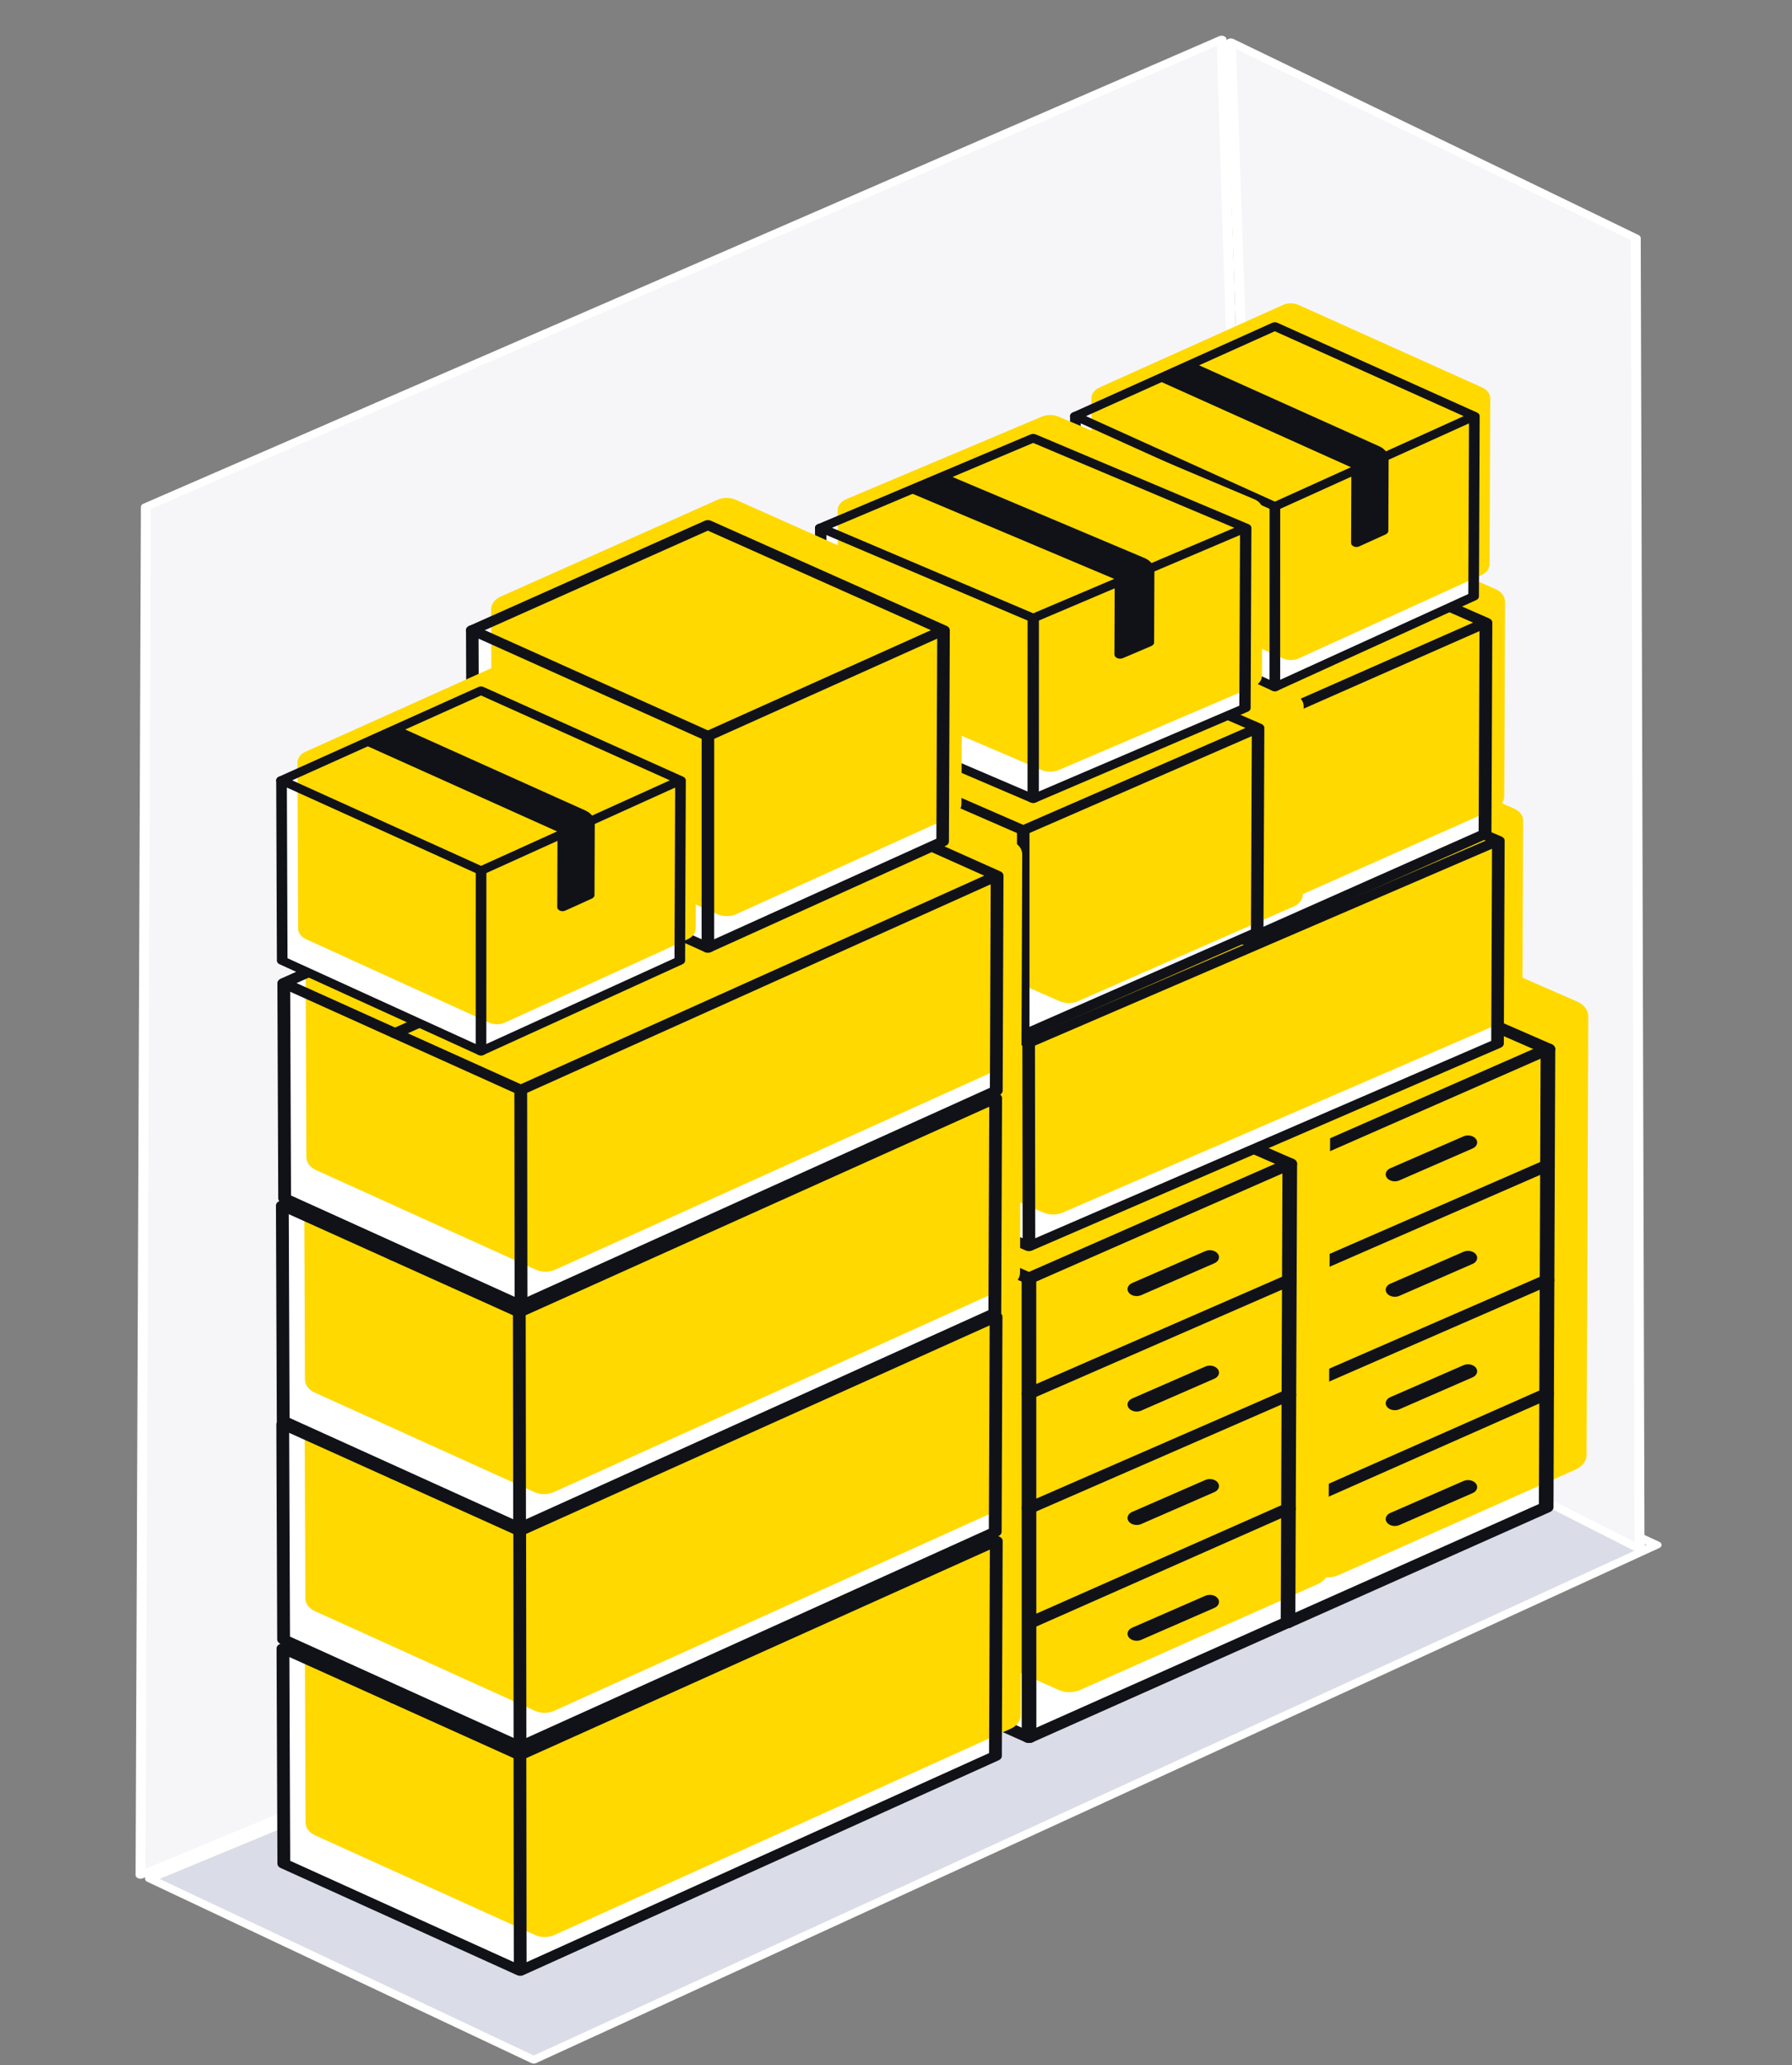 <?xml version="1.0" encoding="utf-8"?>
<svg width="1423" height="1639" viewBox="0 0 1423 1639" fill="none" xmlns="http://www.w3.org/2000/svg">
  <rect x="0" y="0" width="1423" height="1639" fill="#808080" stroke="none"/>
  <g clip-path="url(#clip0_683_17873)" style="" transform="matrix(1.138, 0, 0, 1.028, -53.071, -34.36)">
    <g transform="matrix(1.733, 0, 0, 1.416, -590.453, -127.221)" style="">
      <path d="M 901.062 872.378 L 428.013 1137.649 L 582.54 1236.41 L 1034.653 955.688 L 901.062 872.378 Z" fill="#DADCE7" stroke="white" stroke-width="4" stroke-linecap="round" stroke-linejoin="round"/>
      <path d="M 863.213 136.402 L 881.486 857.316 L 1027.783 957.964 L 1026.257 243.24 L 863.213 136.402 Z" fill="#F6F6F9" stroke="white" stroke-width="4" stroke-linecap="round" stroke-linejoin="round"/>
      <path d="M 876.93 881.311 L 859.5 134.924 L 426.358 389.802 L 424.216 1135.681 L 876.93 881.311 Z" fill="#F6F6F9" stroke="white" stroke-width="4" stroke-linecap="round" stroke-linejoin="round"/>
      <g transform="matrix(1, 0, 0, 1, -27.032, 440.845)" style="visibility: hidden;">
        <path d="M1110.32 914.34L1035.33 957.34L1035.58 1043.78L1110.33 1087.25L1185.05 1043.78L1185.33 957.34L1110.32 914.34Z" fill="white"/>
        <path d="M1113.33 904.05L1044.35 943.61C1042.48 944.68 1041.33 946.68 1041.33 948.83L1041.56 1028.34C1041.56 1030.47 1042.7 1032.44 1044.54 1033.51L1113.3 1073.49C1115.16 1074.57 1117.47 1074.57 1119.33 1073.49L1188.06 1033.51C1189.9 1032.44 1191.04 1030.47 1191.04 1028.34L1191.3 948.83C1191.3 946.67 1190.16 944.68 1188.28 943.61L1119.28 904.05C1117.43 902.99 1115.16 902.99 1113.31 904.05H1113.33Z" fill="#FFD900"/>
        <path d="M1110.33 1087.25L1035.58 1043.78L1035.33 957.34L1110.34 1000.65L1110.33 1087.25Z" stroke="#111218" stroke-width="4" stroke-linecap="round" stroke-linejoin="round"/>
        <path d="M1035.33 957.34L1110.32 914.34L1185.33 957.34L1110.34 1000.65L1185.33 957.34L1185.05 1043.78L1110.33 1087.25" stroke="#111218" stroke-width="4" stroke-linecap="round" stroke-linejoin="round"/>
        <path d="M1077.98 981.93L1078.08 1018.08C1078.08 1019.62 1076.41 1020.59 1075.08 1019.82L1065.07 1014.03C1064.45 1013.67 1064.07 1013.02 1064.07 1012.3L1063.97 977.89C1063.97 977.82 1063.97 977.75 1063.98 977.68C1063.98 977.54 1063.98 977.41 1064 977.27C1064.01 977.15 1064.02 977.04 1064.04 976.93C1064.05 976.82 1064.07 976.71 1064.09 976.61C1064.11 976.47 1064.14 976.34 1064.17 976.21C1064.19 976.13 1064.21 976.04 1064.24 975.95C1064.28 975.82 1064.32 975.69 1064.37 975.56C1064.39 975.47 1064.42 975.39 1064.45 975.31C1064.5 975.19 1064.56 975.06 1064.61 974.94C1064.65 974.86 1064.69 974.77 1064.74 974.68C1064.79 974.58 1064.85 974.47 1064.91 974.36C1064.97 974.27 1065.02 974.17 1065.08 974.08C1065.14 973.99 1065.2 973.91 1065.26 973.82C1065.34 973.72 1065.41 973.62 1065.49 973.52C1065.55 973.44 1065.61 973.37 1065.67 973.3C1065.76 973.2 1065.84 973.1 1065.94 973.01C1066 972.94 1066.08 972.87 1066.15 972.8C1066.24 972.72 1066.33 972.63 1066.42 972.55C1066.51 972.47 1066.61 972.4 1066.7 972.33C1066.78 972.27 1066.87 972.2 1066.95 972.14C1067.07 972.05 1067.2 971.98 1067.33 971.9C1067.38 971.87 1067.43 971.83 1067.48 971.8L1139.02 930.78L1153.09 938.85L1077.98 981.92V981.93Z" fill="#111218"/>
      </g>
      <g transform="matrix(1, 0, 0, 1, -19.125, 502.885)" style="visibility: hidden;">
        <path d="M408.142 926.44L333.152 969.45L333.412 1055.89L408.152 1099.35L482.872 1055.89L483.152 969.45L408.142 926.44Z" fill="white"/>
        <path d="M411.162 916.16L342.182 955.72C340.312 956.79 339.162 958.79 339.162 960.94L339.392 1040.45C339.392 1042.58 340.532 1044.55 342.372 1045.62L411.132 1085.6C412.992 1086.68 415.302 1086.68 417.162 1085.6L485.892 1045.62C487.732 1044.55 488.872 1042.58 488.872 1040.45L489.132 960.94C489.132 958.78 487.992 956.79 486.112 955.72L417.112 916.16C415.262 915.1 412.992 915.1 411.142 916.16H411.162Z" fill="#FFD900"/>
        <path d="M408.152 1099.35L333.412 1055.89L333.152 969.45L408.172 1012.76L408.152 1099.35Z" stroke="#111218" stroke-width="4" stroke-linecap="round" stroke-linejoin="round"/>
        <path d="M333.152 969.45L408.142 926.44L483.152 969.45L408.172 1012.76L483.152 969.45L482.872 1055.89L408.152 1099.35" stroke="#111218" stroke-width="4" stroke-linecap="round" stroke-linejoin="round"/>
        <path d="M442.602 946.19L367.492 989.27" stroke="#111218" stroke-width="4" stroke-linecap="round" stroke-linejoin="round"/>
      </g>
      <g transform="matrix(1, 0, 0, 1, -222.481, 572.818)" style="visibility: hidden;">
        <path d="M421.453 831.32L346.473 874.32L346.723 960.76L421.473 1004.22L496.193 960.76L496.473 874.32L421.453 831.32Z" fill="white"/>
        <path d="M424.473 821.03L355.493 860.59C353.623 861.66 352.473 863.66 352.473 865.81L352.703 945.32C352.703 947.45 353.843 949.42 355.683 950.49L424.443 990.47C426.303 991.55 428.613 991.55 430.473 990.47L499.203 950.49C501.043 949.42 502.183 947.45 502.183 945.32L502.443 865.81C502.443 863.65 501.303 861.66 499.423 860.59L430.423 821.03C428.573 819.97 426.303 819.97 424.453 821.03H424.473Z" fill="#FFD900"/>
        <path d="M421.473 1004.22L346.723 960.76L346.473 874.32L421.483 917.63L421.473 1004.22Z" stroke="#111218" stroke-width="4" stroke-linecap="round" stroke-linejoin="round"/>
        <path d="M346.473 874.32L421.453 831.32L496.473 874.32L421.483 917.63L496.473 874.32L496.193 960.76L421.473 1004.22" stroke="#111218" stroke-width="4" stroke-linecap="round" stroke-linejoin="round"/>
        <path d="M462.192 894.12L387.062 851.04" stroke="#111218" stroke-width="4" stroke-linecap="round" stroke-linejoin="round"/>
      </g>
      <g transform="matrix(1, 0, 0, 1, -1.218, 193.753)" style="visibility: hidden;">
        <path d="M875.942 1190.28L725.412 1276.78L725.682 1363.2L801.142 1407.07L951.312 1319.96L951.572 1233.64L875.942 1190.28Z" fill="white"/>
        <path d="M879.982 1180.36L736.752 1262.66C734.882 1263.73 733.732 1265.73 733.742 1267.88L733.982 1346.64C733.982 1348.77 735.122 1350.74 736.962 1351.81L805.792 1391.83C807.652 1392.91 809.952 1392.91 811.822 1391.83L954.712 1308.94C956.552 1307.87 957.692 1305.9 957.702 1303.77L957.942 1225.12C957.942 1222.96 956.802 1220.97 954.922 1219.9L885.952 1180.36C884.102 1179.3 881.832 1179.3 879.982 1180.36Z" fill="#FFD900"/>
        <path d="M950.082 1233.64L875.942 1191.14L726.912 1276.78L801.052 1319.68L950.082 1233.64ZM950.082 1233.64L949.822 1319.96L801.142 1406.2L801.052 1319.68L801.142 1406.2L727.172 1363.2L726.912 1276.78" stroke="#111218" stroke-width="4" stroke-linecap="round" stroke-linejoin="round"/>
        <path d="M910.762 1211.28L761.742 1296.92" stroke="#111218" stroke-width="4" stroke-linecap="round" stroke-linejoin="round"/>
      </g>
      <g transform="matrix(1, 0, 0, 1, 346.903, 331.034)" style="visibility: hidden;">
        <g>
          <path d="M849.103 1118.97L774.113 1161.97L774.373 1248.41L849.113 1291.88L923.833 1248.41L924.113 1161.97L849.103 1118.97Z" fill="white"/>
          <path d="M852.123 1108.68L783.143 1148.24C781.273 1149.31 780.123 1151.31 780.123 1153.46L780.353 1232.97C780.353 1235.1 781.493 1237.07 783.333 1238.14L852.093 1278.12C853.953 1279.2 856.263 1279.2 858.123 1278.12L926.853 1238.14C928.693 1237.07 929.833 1235.1 929.833 1232.97L930.093 1153.46C930.093 1151.3 928.953 1149.31 927.073 1148.24L858.073 1108.68C856.223 1107.62 853.953 1107.62 852.103 1108.68H852.123Z" fill="#FFD900"/>
          <path d="M849.113 1291.88L774.373 1248.41L774.113 1161.97L849.133 1205.28L849.113 1291.88Z" stroke="#111218" stroke-width="4" stroke-linecap="round" stroke-linejoin="round"/>
          <path d="M774.113 1161.97L849.103 1118.97L924.113 1161.97L849.133 1205.28L924.113 1161.97L923.833 1248.41L849.113 1291.88" stroke="#111218" stroke-width="4" stroke-linecap="round" stroke-linejoin="round"/>
        </g>
        <path d="M828.704 1225.37L790.094 1203.08" stroke="#111218" stroke-width="14" stroke-linecap="round" stroke-linejoin="round"/>
      </g>
      <g transform="matrix(1, 0, 0, 1, 37.881, 653.614)" style="visibility: hidden;">
        <path d="M1278.74 599.02L1203.75 642.02L1204.01 728.46L1278.75 771.92L1353.47 728.46L1353.75 642.02L1278.74 599.02Z" fill="white"/>
        <path d="M1281.76 588.73L1212.78 628.29C1210.91 629.36 1209.76 631.36 1209.76 633.51L1209.99 713.02C1209.99 715.15 1211.13 717.12 1212.97 718.19L1281.73 758.17C1283.59 759.25 1285.9 759.25 1287.76 758.17L1356.49 718.19C1358.33 717.12 1359.47 715.15 1359.47 713.02L1359.73 633.51C1359.73 631.35 1358.59 629.36 1356.71 628.29L1287.71 588.73C1285.86 587.67 1283.59 587.67 1281.74 588.73H1281.76Z" fill="#FFD900"/>
        <path d="M1278.75 771.92L1204.01 728.46L1203.75 642.02L1278.77 685.33L1278.75 771.92Z" stroke="#111218" stroke-width="4" stroke-linecap="round" stroke-linejoin="round"/>
        <path d="M1203.75 642.02L1278.74 599.02L1353.75 642.02L1278.77 685.33L1353.75 642.02L1353.47 728.46L1278.75 771.92" stroke="#111218" stroke-width="4" stroke-linecap="round" stroke-linejoin="round"/>
        <path d="M1313.2 618.77L1238.09 661.85" stroke="#111218" stroke-width="4" stroke-linecap="round" stroke-linejoin="round"/>
      </g>
      <g transform="matrix(1, 0, 0, 1, -132.083, 160.756)" style="visibility: hidden;">
        <path d="M703.183 1265.54L628.203 1308.54L628.453 1394.98L703.203 1438.45L777.923 1394.98L778.203 1308.54L703.183 1265.54Z" fill="white"/>
        <path d="M706.203 1255.25L637.223 1294.81C635.353 1295.88 634.203 1297.88 634.203 1300.03L634.433 1379.54C634.433 1381.67 635.573 1383.64 637.413 1384.71L706.173 1424.69C708.033 1425.77 710.343 1425.77 712.203 1424.69L780.933 1384.71C782.773 1383.64 783.913 1381.67 783.913 1379.54L784.173 1300.03C784.173 1297.87 783.033 1295.88 781.153 1294.81L712.153 1255.25C710.303 1254.19 708.033 1254.19 706.183 1255.25H706.203Z" fill="#FFD900"/>
        <path d="M703.203 1438.45L628.453 1394.98L628.203 1308.54L703.213 1351.85L703.203 1438.45Z" stroke="#111218" stroke-width="4" stroke-linecap="round" stroke-linejoin="round"/>
        <path d="M628.203 1308.54L703.183 1265.54L778.203 1308.54L703.213 1351.85L778.203 1308.54L777.923 1394.98L703.203 1438.45" stroke="#111218" stroke-width="4" stroke-linecap="round" stroke-linejoin="round"/>
        <path d="M670.854 1333.14L670.954 1369.29C670.954 1370.83 669.284 1371.8 667.954 1371.03L657.944 1365.24C657.324 1364.88 656.944 1364.23 656.944 1363.51L656.844 1329.1C656.844 1329.03 656.844 1328.96 656.854 1328.89C656.854 1328.75 656.854 1328.62 656.874 1328.48C656.884 1328.36 656.894 1328.25 656.914 1328.14C656.924 1328.03 656.944 1327.92 656.964 1327.82C656.984 1327.68 657.014 1327.55 657.044 1327.42C657.064 1327.34 657.084 1327.25 657.114 1327.16C657.154 1327.03 657.194 1326.9 657.244 1326.77C657.264 1326.68 657.294 1326.6 657.324 1326.52C657.374 1326.4 657.434 1326.27 657.484 1326.15C657.524 1326.07 657.564 1325.98 657.614 1325.89C657.664 1325.79 657.724 1325.68 657.784 1325.57C657.844 1325.48 657.894 1325.38 657.954 1325.29C658.014 1325.2 658.074 1325.12 658.134 1325.03C658.214 1324.93 658.284 1324.83 658.364 1324.73C658.424 1324.65 658.484 1324.58 658.544 1324.51C658.634 1324.41 658.714 1324.31 658.814 1324.22C658.874 1324.15 658.954 1324.08 659.024 1324.01C659.114 1323.93 659.204 1323.84 659.294 1323.76C659.384 1323.68 659.484 1323.61 659.574 1323.54C659.654 1323.48 659.744 1323.41 659.824 1323.35C659.944 1323.26 660.074 1323.19 660.204 1323.11C660.254 1323.08 660.304 1323.04 660.354 1323.01L731.894 1281.99L745.964 1290.06L670.854 1333.13V1333.14Z" fill="#111218"/>
      </g>
      <g style="" transform="matrix(1.473, 0, 0, 1.523, -280.379, -743.983)">
        <g>
          <path d="M791.782 897.77L720.482 938.49L721.012 1102.52L791.782 1143.83L862.572 1102.52L863.052 938.49L791.782 897.77Z" fill="white"/>
          <path d="M799.812 884.22L734.532 921.51C732.652 922.58 731.502 924.58 731.512 926.74L732.022 1083.84C732.022 1085.97 733.162 1087.93 735.002 1089L799.782 1126.81C801.652 1127.9 803.962 1127.9 805.832 1126.81L870.632 1089C872.472 1087.93 873.602 1085.96 873.612 1083.84L874.072 926.74C874.072 924.58 872.922 922.58 871.052 921.51L805.792 884.22C803.952 883.17 801.682 883.17 799.842 884.22H799.812Z" fill="#FFD900"/>
          <path d="M791.782 1143.83L791.752 979.51" stroke="#111218" stroke-width="4" stroke-linecap="round" stroke-linejoin="round"/>
          <path d="M863.052 938.49L791.752 979.51L720.482 938.49" stroke="#111218" stroke-width="4" stroke-linecap="round" stroke-linejoin="round"/>
          <path d="M791.782 897.77L720.482 938.49L721.012 1102.52L791.782 1143.83L862.572 1102.52L863.052 938.49L791.782 897.77Z" stroke="#111218" stroke-width="4" stroke-linecap="round" stroke-linejoin="round"/>
          <path d="M862.932 980.1L791.762 1020.76" stroke="#111218" stroke-width="4" stroke-linecap="round" stroke-linejoin="round"/>
          <path d="M862.811 1021.21L791.771 1061.78" stroke="#111218" stroke-width="4" stroke-linecap="round" stroke-linejoin="round"/>
          <path d="M862.692 1061.9L792.162 1102.77" stroke="#111218" stroke-width="4" stroke-linecap="round" stroke-linejoin="round"/>
          <path d="M841.203 971.93L821.203 983.35" stroke="#111218" stroke-width="5" stroke-linecap="round" stroke-linejoin="round"/>
          <path d="M841.203 1013.25L821.203 1024.68" stroke="#111218" stroke-width="5" stroke-linecap="round" stroke-linejoin="round"/>
          <path d="M841.203 1053.85L821.203 1065.28" stroke="#111218" stroke-width="5" stroke-linecap="round" stroke-linejoin="round"/>
          <path d="M841.203 1095.3L821.203 1106.73" stroke="#111218" stroke-width="5" stroke-linecap="round" stroke-linejoin="round"/>
          <path d="M721.212 938.84L649.912 979.57L650.442 1143.59L721.212 1184.9L792.002 1143.59L792.482 979.57L721.212 938.84Z" fill="white"/>
          <path d="M729.251 925.29L663.971 962.58C662.091 963.65 660.941 965.65 660.951 967.81L661.461 1124.91C661.461 1127.04 662.601 1129 664.441 1130.07L729.221 1167.88C731.091 1168.97 733.401 1168.97 735.271 1167.88L800.071 1130.07C801.911 1129 803.041 1127.03 803.051 1124.91L803.511 967.81C803.511 965.65 802.361 963.65 800.491 962.58L735.231 925.29C733.391 924.24 731.121 924.24 729.281 925.29H729.251Z" fill="#FFD900"/>
          <path d="M721.212 1184.9L721.182 1020.58" stroke="#111218" stroke-width="4" stroke-linecap="round" stroke-linejoin="round"/>
          <path d="M792.482 979.57L721.182 1020.58L649.912 979.57" stroke="#111218" stroke-width="4" stroke-linecap="round" stroke-linejoin="round"/>
          <path d="M721.212 938.84L649.912 979.57L650.442 1143.59L721.212 1184.9L792.002 1143.59L792.482 979.57L721.212 938.84Z" stroke="#111218" stroke-width="4" stroke-linecap="round" stroke-linejoin="round"/>
          <path d="M792.361 1021.18L721.191 1061.84" stroke="#111218" stroke-width="4" stroke-linecap="round" stroke-linejoin="round"/>
          <path d="M792.241 1062.29L721.201 1102.86" stroke="#111218" stroke-width="4" stroke-linecap="round" stroke-linejoin="round"/>
          <path d="M792.122 1102.98L721.592 1143.85" stroke="#111218" stroke-width="4" stroke-linecap="round" stroke-linejoin="round"/>
          <path d="M770.633 1013.01L750.633 1024.43" stroke="#111218" stroke-width="5" stroke-linecap="round" stroke-linejoin="round"/>
          <path d="M770.633 1054.33L750.633 1065.76" stroke="#111218" stroke-width="5" stroke-linecap="round" stroke-linejoin="round"/>
          <path d="M770.633 1094.93L750.633 1106.36" stroke="#111218" stroke-width="5" stroke-linecap="round" stroke-linejoin="round"/>
        </g>
        <path d="M770.633 1136.38L750.633 1147.81" stroke="#111218" stroke-width="5" stroke-linecap="round" stroke-linejoin="round"/>
      </g>
      <g style="" transform="matrix(1.269, 0, 0, 1.282, -54.047, -232.995)">
        <path d="M733.563 584.34L583.033 670.84L583.303 757.26L658.763 801.14L808.933 714.03L809.203 627.71L733.563 584.34Z" fill="white"/>
        <path d="M737.603 574.43L594.373 656.73C592.503 657.8 591.353 659.8 591.363 661.95L591.603 740.71C591.603 742.84 592.743 744.81 594.583 745.88L663.413 785.9C665.273 786.98 667.573 786.98 669.443 785.9L812.333 703.01C814.173 701.94 815.313 699.97 815.323 697.84L815.563 619.19C815.563 617.03 814.423 615.04 812.543 613.97L743.573 574.43C741.723 573.37 739.453 573.37 737.603 574.43Z" fill="#FFD900"/>
        <path d="M807.703 627.71L733.563 585.2L584.533 670.84L658.673 713.74L807.703 627.71ZM807.703 627.71L807.443 714.03L658.763 800.27L658.673 713.74L658.763 800.27L584.803 757.26L584.533 670.84" stroke="#111218" stroke-width="4" stroke-linecap="round" stroke-linejoin="round"/>
        <path d="M768.383 605.34L619.363 690.98" stroke="#111218" stroke-width="4" stroke-linecap="round" stroke-linejoin="round"/>
      </g>
      <g transform="matrix(1.289, 0, 0, 1.333, -768.688, -280.313)" style="">
        <path d="M1270.7 507.02L1195.71 550.03L1195.96 636.47L1270.71 679.93L1345.43 636.47L1345.71 550.03L1270.7 507.02Z" fill="white"/>
        <path d="M1273.71 496.74L1204.73 536.3C1202.86 537.37 1201.71 539.37 1201.71 541.52L1201.94 621.03C1201.94 623.16 1203.08 625.13 1204.92 626.2L1273.68 666.18C1275.54 667.26 1277.85 667.26 1279.71 666.18L1348.44 626.2C1350.28 625.13 1351.42 623.16 1351.42 621.03L1351.68 541.52C1351.68 539.36 1350.54 537.37 1348.66 536.3L1279.66 496.74C1277.81 495.68 1275.54 495.68 1273.69 496.74H1273.71Z" fill="#FFD900"/>
        <path d="M1270.71 679.93L1195.96 636.47L1195.71 550.03L1270.72 593.33L1270.71 679.93Z" stroke="#111218" stroke-width="4" stroke-linecap="round" stroke-linejoin="round"/>
        <path d="M1195.71 550.03L1270.7 507.02L1345.71 550.03L1270.72 593.33L1345.71 550.03L1345.43 636.47L1270.71 679.93" stroke="#111218" stroke-width="4" stroke-linecap="round" stroke-linejoin="round"/>
        <path d="M1250.3 613.43L1211.68 591.13" stroke="#111218" stroke-width="14" stroke-linecap="round" stroke-linejoin="round"/>
      </g>
      <g transform="matrix(1.261, 0, 0, 1.289, -822.751, -198.691)" style="">
        <path d="M1270.7 507.02L1195.71 550.03L1195.96 636.47L1270.71 679.93L1345.43 636.47L1345.71 550.03L1270.7 507.02Z" fill="white"/>
        <path d="M 1282.3 496.126 L 1213.32 535.686 C 1211.45 536.756 1210.3 538.756 1210.3 540.906 L 1210.53 620.416 C 1210.53 622.546 1211.67 624.516 1213.51 625.586 L 1282.27 665.566 C 1284.13 666.646 1286.44 666.646 1288.3 665.566 L 1357.03 625.586 C 1358.87 624.516 1360.01 622.546 1360.01 620.416 L 1360.27 540.906 C 1360.27 538.746 1359.13 536.756 1357.25 535.686 L 1288.25 496.126 C 1286.4 495.066 1284.13 495.066 1282.28 496.126 L 1282.3 496.126 Z" fill="#FFD900"/>
        <path d="M1270.71 679.93L1195.96 636.47L1195.71 550.03L1270.72 593.33L1270.71 679.93Z" stroke="#111218" stroke-width="4" stroke-linecap="round" stroke-linejoin="round"/>
        <path d="M1195.71 550.03L1270.7 507.02L1345.71 550.03L1270.72 593.33L1345.71 550.03L1345.43 636.47L1270.71 679.93" stroke="#111218" stroke-width="4" stroke-linecap="round" stroke-linejoin="round"/>
        <path d="M1250.3 613.43L1211.68 591.13" stroke="#111218" stroke-width="14" stroke-linecap="round" stroke-linejoin="round"/>
      </g>
      <g transform="matrix(1.071, 0, 0, 1.137, -190.693, -815.93)" style="">
        <path d="M1000.58 973.92L925.592 1016.92L925.852 1103.37L1000.59 1146.83L1075.32 1103.37L1075.59 1016.92L1000.58 973.92Z" fill="white"/>
        <path d="M1003.6 963.63L934.622 1003.19C932.752 1004.26 931.602 1006.26 931.602 1008.41L931.832 1087.92C931.832 1090.05 932.972 1092.02 934.812 1093.09L1003.57 1133.07C1005.43 1134.15 1007.74 1134.15 1009.6 1133.07L1078.33 1093.09C1080.17 1092.02 1081.31 1090.05 1081.31 1087.92L1081.57 1008.41C1081.57 1006.25 1080.43 1004.26 1078.55 1003.19L1009.55 963.63C1007.7 962.57 1005.43 962.57 1003.58 963.63H1003.6Z" fill="#FFD900"/>
        <path d="M1000.59 1146.83L925.852 1103.37L925.592 1016.92L1000.61 1060.23L1000.59 1146.83Z" stroke="#111218" stroke-width="4" stroke-linecap="round" stroke-linejoin="round"/>
        <path d="M925.592 1016.92L1000.58 973.92L1075.59 1016.92L1000.61 1060.23L1075.59 1016.92L1075.32 1103.37L1000.59 1146.83" stroke="#111218" stroke-width="4" stroke-linecap="round" stroke-linejoin="round"/>
        <path d="M1029.35 1041.52L1029.25 1077.67C1029.25 1079.21 1030.92 1080.18 1032.25 1079.41L1042.26 1073.62C1042.88 1073.26 1043.26 1072.61 1043.26 1071.89L1043.36 1037.48C1043.36 1037.41 1043.36 1037.34 1043.35 1037.27C1043.35 1037.13 1043.35 1037 1043.33 1036.86C1043.32 1036.74 1043.31 1036.63 1043.29 1036.52C1043.28 1036.41 1043.26 1036.3 1043.24 1036.2C1043.22 1036.06 1043.19 1035.93 1043.16 1035.8C1043.14 1035.72 1043.12 1035.63 1043.09 1035.54C1043.05 1035.41 1043.01 1035.28 1042.96 1035.15C1042.94 1035.06 1042.91 1034.98 1042.88 1034.9C1042.83 1034.78 1042.77 1034.65 1042.72 1034.53C1042.68 1034.45 1042.64 1034.36 1042.59 1034.27C1042.54 1034.17 1042.48 1034.06 1042.42 1033.95C1042.36 1033.86 1042.31 1033.76 1042.25 1033.67C1042.19 1033.58 1042.13 1033.5 1042.07 1033.41C1041.99 1033.31 1041.92 1033.21 1041.84 1033.11C1041.78 1033.03 1041.72 1032.96 1041.66 1032.89C1041.57 1032.79 1041.49 1032.69 1041.39 1032.6C1041.33 1032.53 1041.25 1032.46 1041.18 1032.39C1041.09 1032.31 1041 1032.22 1040.91 1032.14C1040.82 1032.06 1040.72 1031.99 1040.63 1031.92C1040.55 1031.86 1040.46 1031.79 1040.38 1031.73C1040.26 1031.64 1040.13 1031.57 1040 1031.49C1039.95 1031.46 1039.9 1031.42 1039.85 1031.39L968.312 990.37L954.242 998.44L1029.35 1041.51V1041.52Z" fill="#111218"/>
      </g>
      <g transform="matrix(1.141, 0, 0, 1.137, -358.037, -755.048)" style="">
        <path d="M1000.58 973.92L925.592 1016.92L925.852 1103.37L1000.59 1146.83L1075.32 1103.37L1075.59 1016.92L1000.58 973.92Z" fill="white"/>
        <path d="M1003.6 963.63L934.622 1003.19C932.752 1004.26 931.602 1006.26 931.602 1008.41L931.832 1087.92C931.832 1090.05 932.972 1092.02 934.812 1093.09L1003.57 1133.07C1005.43 1134.15 1007.74 1134.15 1009.6 1133.07L1078.33 1093.09C1080.17 1092.02 1081.31 1090.05 1081.31 1087.92L1081.57 1008.41C1081.57 1006.25 1080.43 1004.26 1078.55 1003.19L1009.55 963.63C1007.7 962.57 1005.43 962.57 1003.58 963.63H1003.6Z" fill="#FFD900"/>
        <path d="M1000.59 1146.83L925.852 1103.37L925.592 1016.92L1000.61 1060.23L1000.59 1146.83Z" stroke="#111218" stroke-width="4" stroke-linecap="round" stroke-linejoin="round"/>
        <path d="M925.592 1016.92L1000.58 973.92L1075.59 1016.92L1000.61 1060.23L1075.59 1016.92L1075.32 1103.37L1000.59 1146.83" stroke="#111218" stroke-width="4" stroke-linecap="round" stroke-linejoin="round"/>
        <path d="M1029.35 1041.52L1029.25 1077.67C1029.25 1079.21 1030.92 1080.18 1032.25 1079.41L1042.26 1073.62C1042.88 1073.26 1043.26 1072.61 1043.26 1071.89L1043.36 1037.48C1043.36 1037.41 1043.36 1037.34 1043.35 1037.27C1043.35 1037.13 1043.35 1037 1043.33 1036.86C1043.32 1036.74 1043.31 1036.63 1043.29 1036.52C1043.28 1036.41 1043.26 1036.3 1043.24 1036.2C1043.22 1036.06 1043.19 1035.93 1043.16 1035.8C1043.14 1035.72 1043.12 1035.63 1043.09 1035.54C1043.05 1035.41 1043.01 1035.28 1042.96 1035.15C1042.94 1035.06 1042.91 1034.98 1042.88 1034.9C1042.83 1034.78 1042.77 1034.65 1042.72 1034.53C1042.68 1034.45 1042.64 1034.36 1042.59 1034.27C1042.54 1034.17 1042.48 1034.06 1042.42 1033.95C1042.36 1033.86 1042.31 1033.76 1042.25 1033.67C1042.19 1033.58 1042.13 1033.5 1042.07 1033.41C1041.99 1033.31 1041.92 1033.21 1041.84 1033.11C1041.78 1033.03 1041.72 1032.96 1041.66 1032.89C1041.57 1032.79 1041.49 1032.69 1041.39 1032.6C1041.33 1032.53 1041.25 1032.46 1041.18 1032.39C1041.09 1032.31 1041 1032.22 1040.91 1032.14C1040.82 1032.06 1040.72 1031.99 1040.63 1031.92C1040.55 1031.86 1040.46 1031.79 1040.38 1031.73C1040.26 1031.64 1040.13 1031.57 1040 1031.49C1039.95 1031.46 1039.9 1031.42 1039.85 1031.39L968.312 990.37L954.242 998.44L1029.35 1041.51V1041.52Z" fill="#111218"/>
      </g>
      <g style="" transform="matrix(1.287, 0, 0, 1.358, -270.743, 101.101)">
        <path d="M733.563 584.34L583.033 670.84L583.303 757.26L658.763 801.14L808.933 714.03L809.203 627.71L733.563 584.34Z" fill="white"/>
        <path d="M737.603 574.43L594.373 656.73C592.503 657.8 591.353 659.8 591.363 661.95L591.603 740.71C591.603 742.84 592.743 744.81 594.583 745.88L663.413 785.9C665.273 786.98 667.573 786.98 669.443 785.9L812.333 703.01C814.173 701.94 815.313 699.97 815.323 697.84L815.563 619.19C815.563 617.03 814.423 615.04 812.543 613.97L743.573 574.43C741.723 573.37 739.453 573.37 737.603 574.43Z" fill="#FFD900"/>
        <path d="M807.703 627.71L733.563 585.2L584.533 670.84L658.673 713.74L807.703 627.71ZM807.703 627.71L807.443 714.03L658.763 800.27L658.673 713.74L658.763 800.27L584.803 757.26L584.533 670.84" stroke="#111218" stroke-width="4" stroke-linecap="round" stroke-linejoin="round"/>
        <path d="M768.383 605.34L619.363 690.98" stroke="#111218" stroke-width="4" stroke-linecap="round" stroke-linejoin="round"/>
      </g>
      <g style="" transform="matrix(1.287, 0, 0, 1.358, -270.828, -21.126)">
        <path d="M733.563 584.34L583.033 670.84L583.303 757.26L658.763 801.14L808.933 714.03L809.203 627.71L733.563 584.34Z" fill="white"/>
        <path d="M737.603 574.43L594.373 656.73C592.503 657.8 591.353 659.8 591.363 661.95L591.603 740.71C591.603 742.84 592.743 744.81 594.583 745.88L663.413 785.9C665.273 786.98 667.573 786.98 669.443 785.9L812.333 703.01C814.173 701.94 815.313 699.97 815.323 697.84L815.563 619.19C815.563 617.03 814.423 615.04 812.543 613.97L743.573 574.43C741.723 573.37 739.453 573.37 737.603 574.43Z" fill="#FFD900"/>
        <path d="M807.703 627.71L733.563 585.2L584.533 670.84L658.673 713.74L807.703 627.71ZM807.703 627.71L807.443 714.03L658.763 800.27L658.673 713.74L658.763 800.27L584.803 757.26L584.533 670.84" stroke="#111218" stroke-width="4" stroke-linecap="round" stroke-linejoin="round"/>
        <path d="M768.383 605.34L619.363 690.98" stroke="#111218" stroke-width="4" stroke-linecap="round" stroke-linejoin="round"/>
      </g>
      <g style="" transform="matrix(1.287, 0, 0, 1.358, -270.992, -140.336)">
        <path d="M733.563 584.34L583.033 670.84L583.303 757.26L658.763 801.14L808.933 714.03L809.203 627.71L733.563 584.34Z" fill="white"/>
        <path d="M737.603 574.43L594.373 656.73C592.503 657.8 591.353 659.8 591.363 661.95L591.603 740.71C591.603 742.84 592.743 744.81 594.583 745.88L663.413 785.9C665.273 786.98 667.573 786.98 669.443 785.9L812.333 703.01C814.173 701.94 815.313 699.97 815.323 697.84L815.563 619.19C815.563 617.03 814.423 615.04 812.543 613.97L743.573 574.43C741.723 573.37 739.453 573.37 737.603 574.43Z" fill="#FFD900"/>
        <path d="M807.703 627.71L733.563 585.2L584.533 670.84L658.673 713.74L807.703 627.71ZM807.703 627.71L807.443 714.03L658.763 800.27L658.673 713.74L658.763 800.27L584.803 757.26L584.533 670.84" stroke="#111218" stroke-width="4" stroke-linecap="round" stroke-linejoin="round"/>
        <path d="M768.383 605.34L619.363 690.98" stroke="#111218" stroke-width="4" stroke-linecap="round" stroke-linejoin="round"/>
      </g>
      <g style="" transform="matrix(1.287, 0, 0, 1.358, -270.412, -261.597)">
        <path d="M733.563 584.34L583.033 670.84L583.303 757.26L658.763 801.14L808.933 714.03L809.203 627.71L733.563 584.34Z" fill="white"/>
        <path d="M737.603 574.43L594.373 656.73C592.503 657.8 591.353 659.8 591.363 661.95L591.603 740.71C591.603 742.84 592.743 744.81 594.583 745.88L663.413 785.9C665.273 786.98 667.573 786.98 669.443 785.9L812.333 703.01C814.173 701.94 815.313 699.97 815.323 697.84L815.563 619.19C815.563 617.03 814.423 615.04 812.543 613.97L743.573 574.43C741.723 573.37 739.453 573.37 737.603 574.43Z" fill="#FFD900"/>
        <path d="M807.703 627.71L733.563 585.2L584.533 670.84L658.673 713.74L807.703 627.71ZM807.703 627.71L807.443 714.03L658.763 800.27L658.673 713.74L658.763 800.27L584.803 757.26L584.533 670.84" stroke="#111218" stroke-width="4" stroke-linecap="round" stroke-linejoin="round"/>
        <path d="M768.383 605.34L619.363 690.98" stroke="#111218" stroke-width="4" stroke-linecap="round" stroke-linejoin="round"/>
      </g>
      <g transform="matrix(1.265, 0, 0, 1.333, -954.795, -276.192)" style="">
        <path d="M1270.7 507.02L1195.71 550.03L1195.96 636.47L1270.71 679.93L1345.43 636.47L1345.71 550.03L1270.7 507.02Z" fill="white"/>
        <path d="M1273.71 496.74L1204.73 536.3C1202.86 537.37 1201.71 539.37 1201.71 541.52L1201.94 621.03C1201.94 623.16 1203.08 625.13 1204.92 626.2L1273.68 666.18C1275.54 667.26 1277.85 667.26 1279.71 666.18L1348.44 626.2C1350.28 625.13 1351.42 623.16 1351.42 621.03L1351.68 541.52C1351.68 539.36 1350.54 537.37 1348.66 536.3L1279.66 496.74C1277.81 495.68 1275.54 495.68 1273.69 496.74H1273.71Z" fill="#FFD900"/>
        <path d="M1270.71 679.93L1195.96 636.47L1195.71 550.03L1270.72 593.33L1270.71 679.93Z" stroke="#111218" stroke-width="4" stroke-linecap="round" stroke-linejoin="round"/>
        <path d="M1195.71 550.03L1270.7 507.02L1345.71 550.03L1270.72 593.33L1345.71 550.03L1345.43 636.47L1270.71 679.93" stroke="#111218" stroke-width="4" stroke-linecap="round" stroke-linejoin="round"/>
        <path d="M1250.3 613.43L1211.68 591.13" stroke="#111218" stroke-width="14" stroke-linecap="round" stroke-linejoin="round"/>
      </g>
      <g transform="matrix(1.071, 0, 0, 1.137, -510.334, -617.376)" style="">
        <path d="M1000.58 973.92L925.592 1016.92L925.852 1103.37L1000.59 1146.83L1075.32 1103.37L1075.59 1016.92L1000.58 973.92Z" fill="white"/>
        <path d="M1003.6 963.63L934.622 1003.19C932.752 1004.26 931.602 1006.26 931.602 1008.41L931.832 1087.92C931.832 1090.05 932.972 1092.02 934.812 1093.09L1003.57 1133.07C1005.43 1134.15 1007.74 1134.15 1009.6 1133.07L1078.33 1093.09C1080.17 1092.02 1081.31 1090.05 1081.31 1087.92L1081.57 1008.41C1081.57 1006.25 1080.43 1004.26 1078.55 1003.19L1009.55 963.63C1007.7 962.57 1005.43 962.57 1003.58 963.63H1003.6Z" fill="#FFD900"/>
        <path d="M1000.59 1146.83L925.852 1103.37L925.592 1016.92L1000.61 1060.23L1000.59 1146.83Z" stroke="#111218" stroke-width="4" stroke-linecap="round" stroke-linejoin="round"/>
        <path d="M925.592 1016.92L1000.58 973.92L1075.59 1016.92L1000.61 1060.23L1075.59 1016.92L1075.32 1103.37L1000.59 1146.83" stroke="#111218" stroke-width="4" stroke-linecap="round" stroke-linejoin="round"/>
        <path d="M1029.35 1041.52L1029.25 1077.67C1029.25 1079.21 1030.92 1080.18 1032.25 1079.41L1042.26 1073.62C1042.88 1073.26 1043.26 1072.61 1043.26 1071.89L1043.36 1037.48C1043.36 1037.41 1043.36 1037.34 1043.35 1037.27C1043.35 1037.13 1043.35 1037 1043.33 1036.86C1043.32 1036.74 1043.31 1036.63 1043.29 1036.52C1043.28 1036.41 1043.26 1036.3 1043.24 1036.2C1043.22 1036.06 1043.19 1035.93 1043.16 1035.8C1043.14 1035.72 1043.12 1035.63 1043.09 1035.54C1043.05 1035.41 1043.01 1035.28 1042.96 1035.15C1042.94 1035.06 1042.91 1034.98 1042.88 1034.9C1042.83 1034.78 1042.77 1034.65 1042.72 1034.53C1042.68 1034.45 1042.64 1034.36 1042.59 1034.27C1042.54 1034.17 1042.48 1034.06 1042.42 1033.95C1042.36 1033.86 1042.31 1033.76 1042.25 1033.67C1042.19 1033.58 1042.13 1033.5 1042.07 1033.41C1041.99 1033.31 1041.92 1033.21 1041.84 1033.11C1041.78 1033.03 1041.72 1032.96 1041.66 1032.89C1041.57 1032.79 1041.49 1032.69 1041.39 1032.6C1041.33 1032.53 1041.25 1032.46 1041.18 1032.39C1041.09 1032.31 1041 1032.22 1040.91 1032.14C1040.82 1032.06 1040.72 1031.99 1040.63 1031.92C1040.55 1031.86 1040.46 1031.79 1040.38 1031.73C1040.26 1031.64 1040.13 1031.57 1040 1031.49C1039.95 1031.46 1039.9 1031.42 1039.85 1031.39L968.312 990.37L954.242 998.44L1029.35 1041.51V1041.52Z" fill="#111218"/>
      </g>
    </g>
  </g>
  <defs>
    <clipPath id="clip0_683_17873">
      <rect width="1422.46" height="1638.99" fill="white" transform="translate(0.332)"/>
    </clipPath>
  </defs>
</svg>